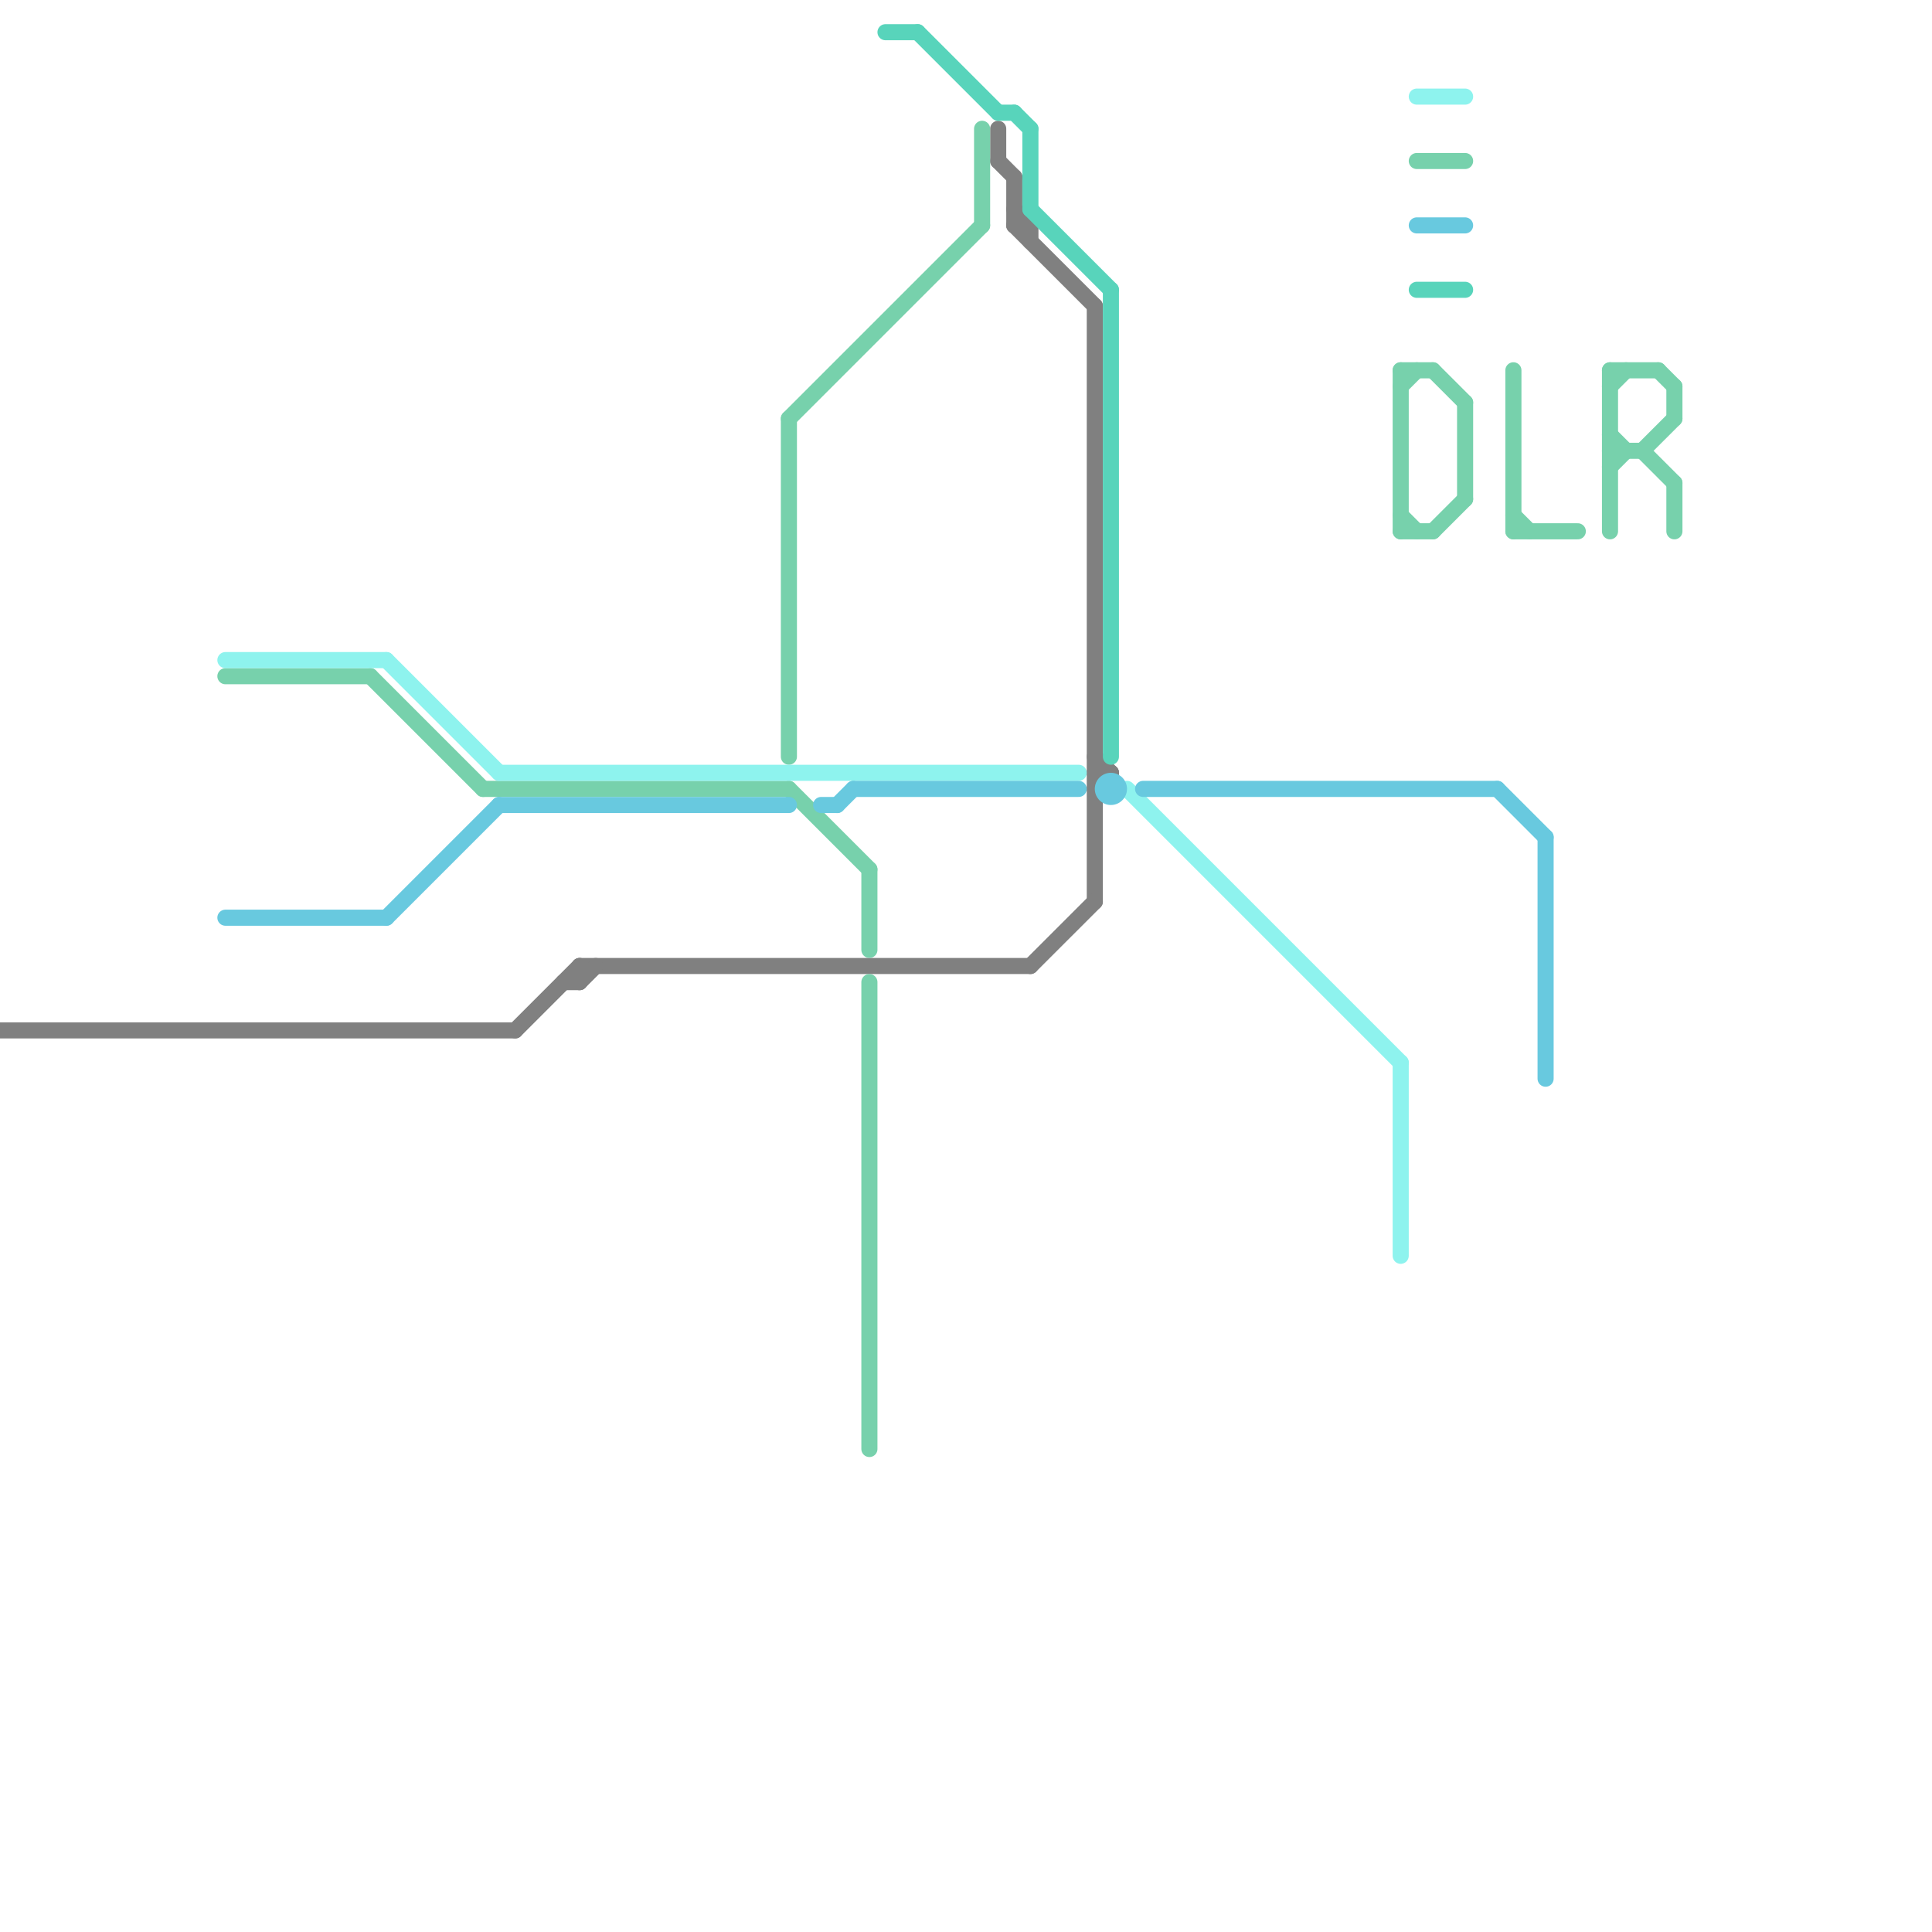 
<svg version="1.1" xmlns="http://www.w3.org/2000/svg" viewBox="0 0 120 120">
<style>text { font: 1px Helvetica; font-weight: 600; white-space: pre; dominant-baseline: central; } line { stroke-width: 1; fill: none; stroke-linecap: round; stroke-linejoin: round; } .c0 { stroke: #808080 } .c1 { stroke: #77d1ac } .c2 { stroke: #8ef3ee } .c3 { stroke: #68c9df } .c4 { stroke: #58d4bb }</style><defs><g id="wm-xf"><circle r="1.2" fill="#000"/><circle r="0.9" fill="#fff"/><circle r="0.6" fill="#000"/><circle r="0.3" fill="#fff"/></g><g id="wm"><circle r="0.6" fill="#000"/><circle r="0.3" fill="#fff"/></g></defs><line class="c0" x1="35" y1="61" x2="36" y2="61"/><line class="c0" x1="62" y1="8" x2="62" y2="10"/><line class="c0" x1="64" y1="14" x2="64" y2="15"/><line class="c0" x1="36" y1="60" x2="64" y2="60"/><line class="c0" x1="68" y1="19" x2="68" y2="56"/><line class="c0" x1="32" y1="64" x2="36" y2="60"/><line class="c0" x1="68" y1="49" x2="69" y2="48"/><line class="c0" x1="63" y1="14" x2="68" y2="19"/><line class="c0" x1="64" y1="60" x2="68" y2="56"/><line class="c0" x1="68" y1="48" x2="69" y2="48"/><line class="c0" x1="0" y1="64" x2="32" y2="64"/><line class="c0" x1="62" y1="10" x2="63" y2="11"/><line class="c0" x1="36" y1="61" x2="37" y2="60"/><line class="c0" x1="68" y1="47" x2="69" y2="48"/><line class="c0" x1="63" y1="13" x2="64" y2="14"/><line class="c0" x1="63" y1="11" x2="63" y2="14"/><line class="c0" x1="63" y1="14" x2="64" y2="14"/><line class="c0" x1="36" y1="60" x2="36" y2="61"/><line class="c1" x1="23" y1="42" x2="30" y2="49"/><line class="c1" x1="88" y1="10" x2="91" y2="10"/><line class="c1" x1="87" y1="23" x2="87" y2="33"/><line class="c1" x1="89" y1="23" x2="91" y2="25"/><line class="c1" x1="54" y1="54" x2="54" y2="59"/><line class="c1" x1="100" y1="24" x2="101" y2="23"/><line class="c1" x1="30" y1="49" x2="49" y2="49"/><line class="c1" x1="87" y1="33" x2="89" y2="33"/><line class="c1" x1="104" y1="24" x2="104" y2="26"/><line class="c1" x1="102" y1="28" x2="104" y2="30"/><line class="c1" x1="94" y1="32" x2="95" y2="33"/><line class="c1" x1="87" y1="23" x2="89" y2="23"/><line class="c1" x1="91" y1="25" x2="91" y2="31"/><line class="c1" x1="100" y1="23" x2="103" y2="23"/><line class="c1" x1="94" y1="23" x2="94" y2="33"/><line class="c1" x1="100" y1="27" x2="101" y2="28"/><line class="c1" x1="14" y1="42" x2="23" y2="42"/><line class="c1" x1="49" y1="26" x2="49" y2="47"/><line class="c1" x1="103" y1="23" x2="104" y2="24"/><line class="c1" x1="100" y1="23" x2="100" y2="33"/><line class="c1" x1="87" y1="24" x2="88" y2="23"/><line class="c1" x1="102" y1="28" x2="104" y2="26"/><line class="c1" x1="94" y1="33" x2="98" y2="33"/><line class="c1" x1="54" y1="61" x2="54" y2="90"/><line class="c1" x1="100" y1="28" x2="102" y2="28"/><line class="c1" x1="61" y1="8" x2="61" y2="14"/><line class="c1" x1="49" y1="26" x2="61" y2="14"/><line class="c1" x1="49" y1="49" x2="54" y2="54"/><line class="c1" x1="89" y1="33" x2="91" y2="31"/><line class="c1" x1="100" y1="29" x2="101" y2="28"/><line class="c1" x1="104" y1="30" x2="104" y2="33"/><line class="c1" x1="87" y1="32" x2="88" y2="33"/><line class="c2" x1="70" y1="49" x2="87" y2="66"/><line class="c2" x1="14" y1="41" x2="24" y2="41"/><line class="c2" x1="24" y1="41" x2="31" y2="48"/><line class="c2" x1="88" y1="6" x2="91" y2="6"/><line class="c2" x1="31" y1="48" x2="67" y2="48"/><line class="c2" x1="87" y1="66" x2="87" y2="78"/><line class="c3" x1="71" y1="49" x2="93" y2="49"/><line class="c3" x1="24" y1="57" x2="31" y2="50"/><line class="c3" x1="31" y1="50" x2="49" y2="50"/><line class="c3" x1="88" y1="14" x2="91" y2="14"/><line class="c3" x1="14" y1="57" x2="24" y2="57"/><line class="c3" x1="51" y1="50" x2="52" y2="50"/><line class="c3" x1="53" y1="49" x2="67" y2="49"/><line class="c3" x1="96" y1="52" x2="96" y2="67"/><line class="c3" x1="93" y1="49" x2="96" y2="52"/><line class="c3" x1="52" y1="50" x2="53" y2="49"/><circle cx="69" cy="49" r="1" fill="#68c9df" /><line class="c4" x1="62" y1="7" x2="63" y2="7"/><line class="c4" x1="64" y1="8" x2="64" y2="13"/><line class="c4" x1="69" y1="18" x2="69" y2="47"/><line class="c4" x1="88" y1="18" x2="91" y2="18"/><line class="c4" x1="57" y1="2" x2="62" y2="7"/><line class="c4" x1="55" y1="2" x2="57" y2="2"/><line class="c4" x1="64" y1="13" x2="69" y2="18"/><line class="c4" x1="63" y1="7" x2="64" y2="8"/>
</svg>
